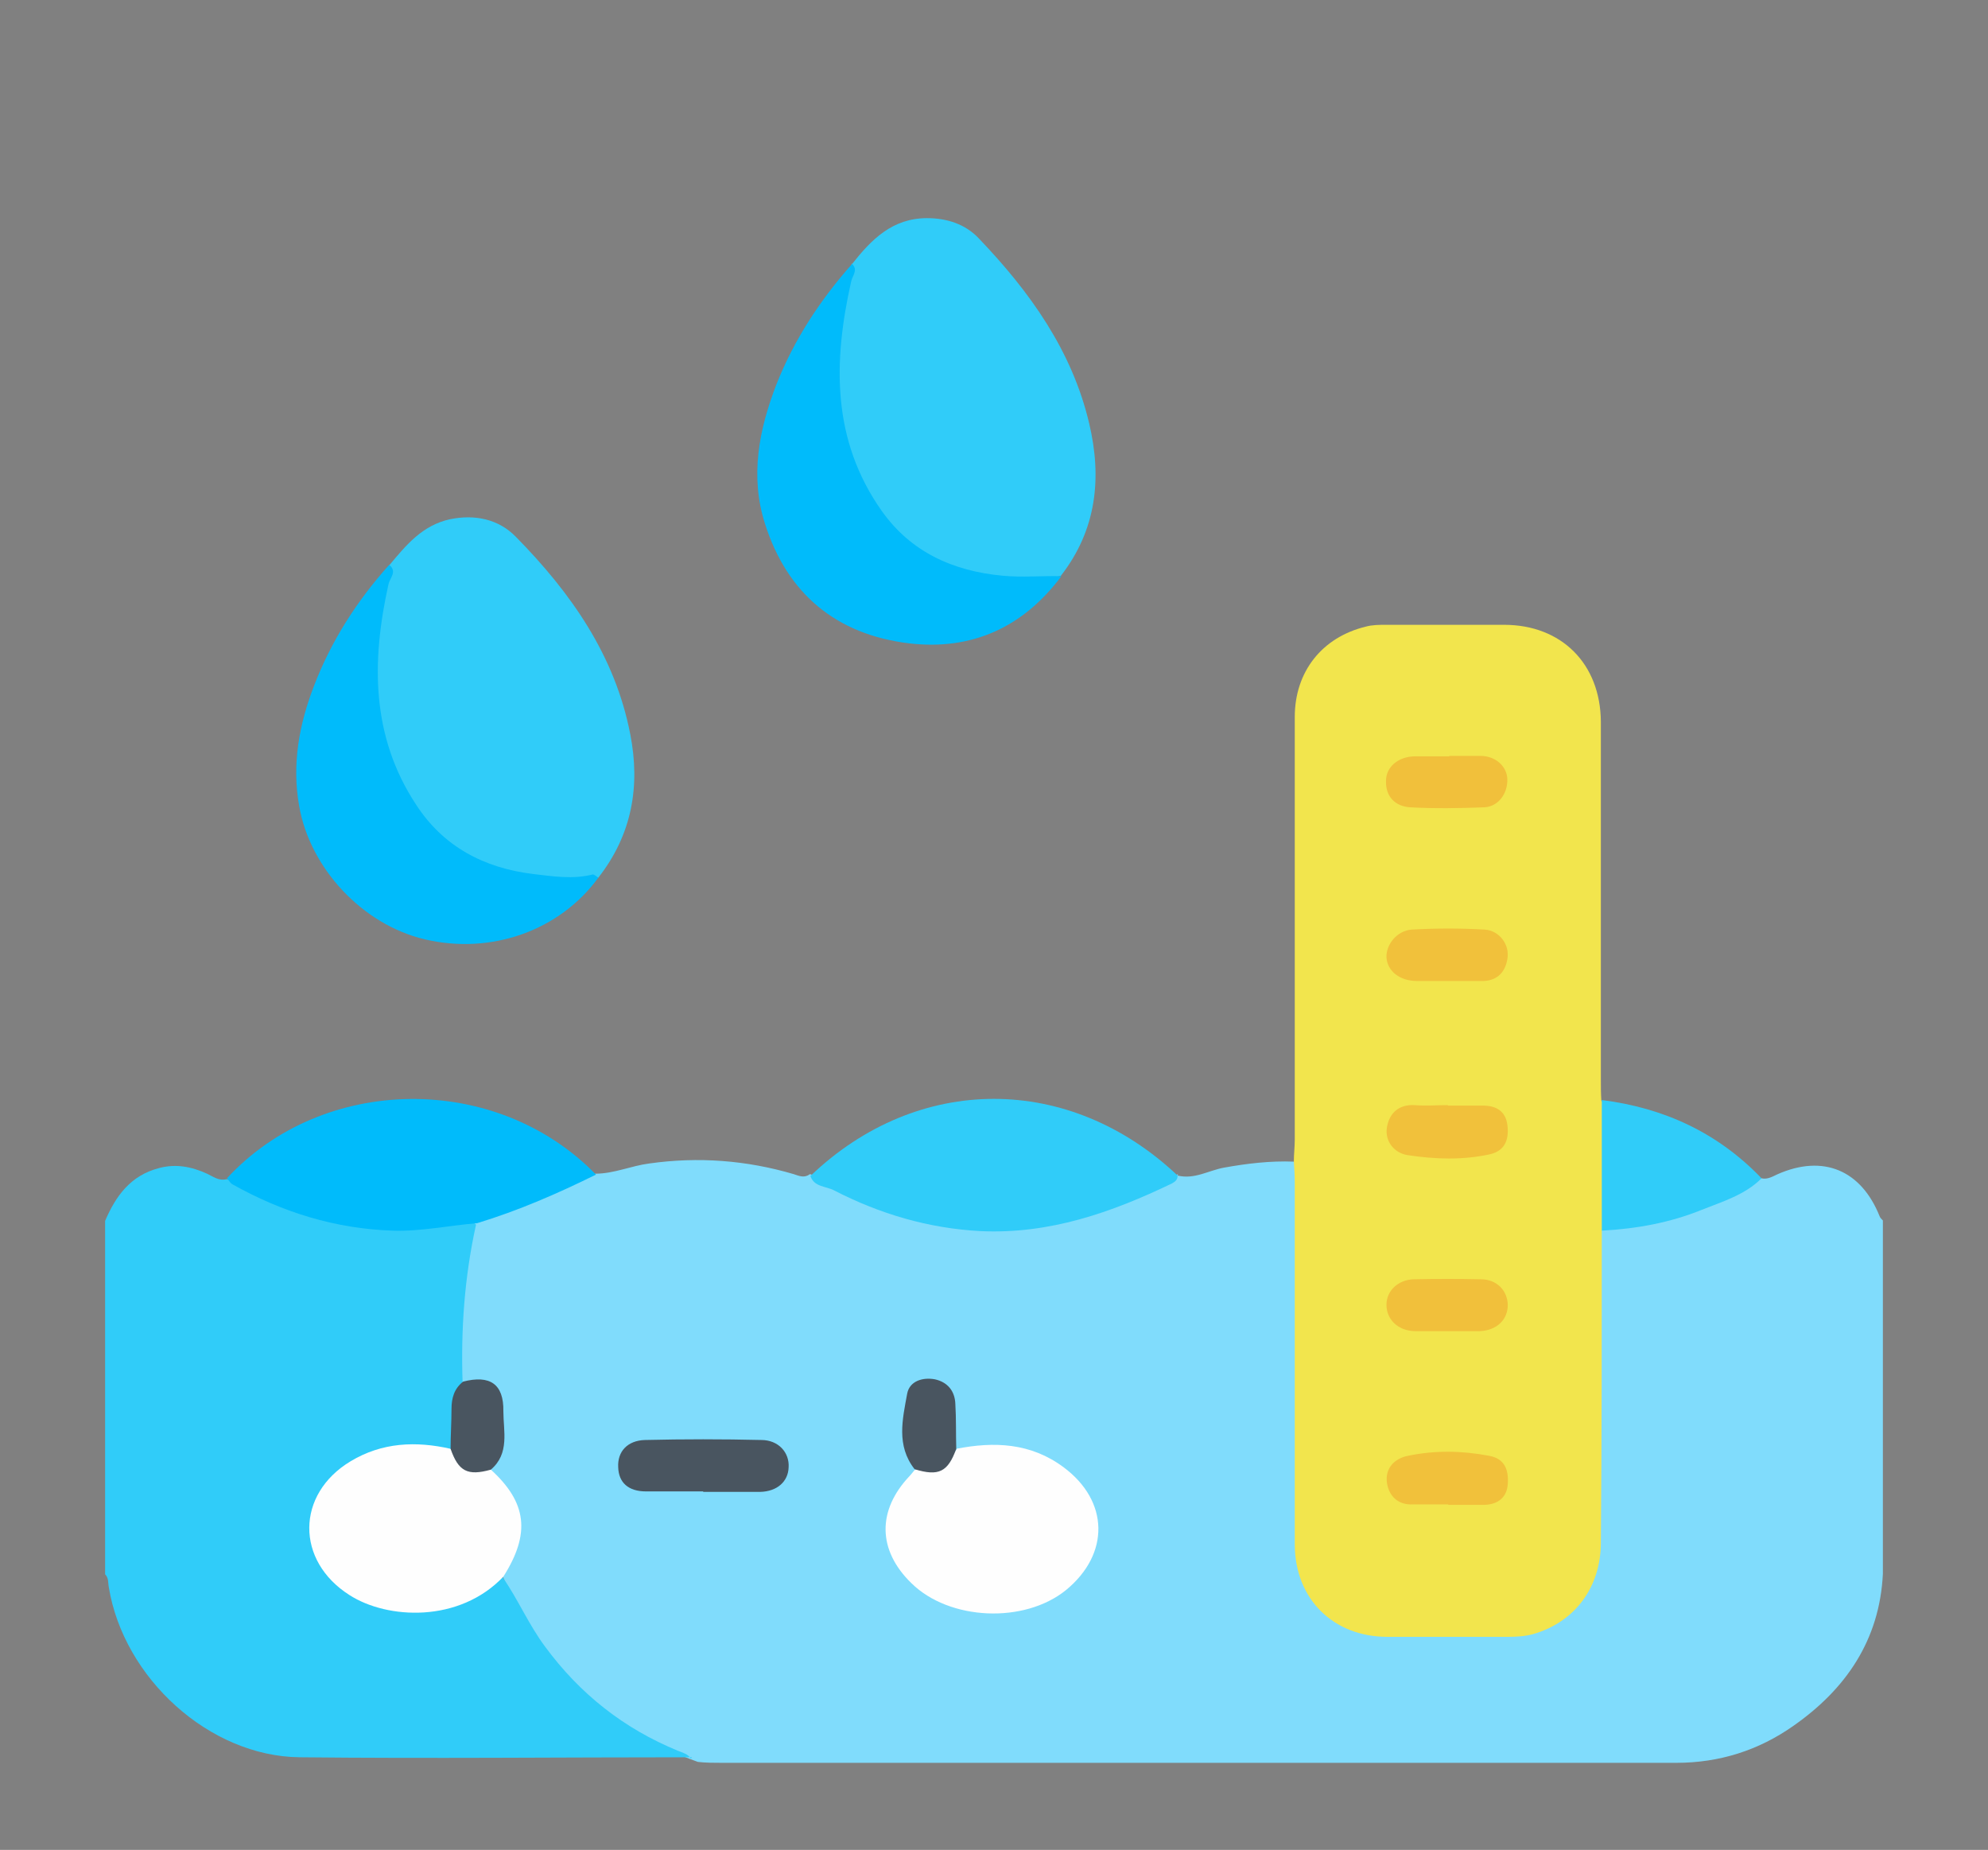 <?xml version="1.0" encoding="UTF-8"?>
<svg xmlns="http://www.w3.org/2000/svg" version="1.1" viewBox="0 0 429.3 399.4">
  <rect x="0" y="0" width="429.3" height="399.4" fill="#808080" stroke="none"/>
  <defs>
    <style>
      .cls-1 {
        fill: #f1c03b;
      }

      .cls-2 {
        fill: #30ccf9;
      }

      .cls-3 {
        fill: #f1c13b;
      }

      .cls-4 {
        fill: #f2e54d;
      }

      .cls-5 {
        fill: #495560;
      }

      .cls-6 {
        fill: #00bbfb;
      }

      .cls-7 {
        fill: #80dcfc;
      }

      .cls-8 {
        fill: #fefefe;
      }
    </style>
  </defs>
  <!-- Generator: Adobe Illustrator 28.7.1, SVG Export Plug-In . SVG Version: 1.2.0 Build 142)  -->
  <g>
    <g id="_圖層_2">
      <g>
        <path class="cls-7" d="M254.3,253.8c3.6.9,6.7-1.1,10-1.7,5-.9,10-1.5,15.1-1.3,2.2,1.5,1.5,3.8,1.5,5.8,0,25.8,0,51.6,0,77.3,0,7.8,3.7,13.2,10.5,16.7,2.4,1.2,5,1.5,7.6,1.5,8.5,0,17,0,25.5,0,12.2,0,19.9-7.5,20.1-19.7.2-9.5,0-18.9,0-28.4,0-10.8,0-21.7,0-32.5,0-1.7-.1-3.5.5-5.2.5-1.2,1.7-1.5,2.8-1.6,11.2-1.2,21.6-4.6,31.4-10.1.3-.2.7-.2,1.1-.2,1.3.3,2.4-.4,3.5-.9,9.8-4.3,18-.9,22,9.1.1.3.4.6.7.9v76.3c-.7,14.3-8,24.9-19.3,32.8-7.5,5.3-16,8-25.3,8-68.7,0-137.4,0-206.1,0-1.7,0-3.5,0-5.2-.2-19.9-7.1-34-20.4-42.1-40,0-1.3.5-2.4,1.1-3.5,3.5-6.1,1.9-11.6-2-16.8-.7-1-1.8-1.7-2-3.1,2.3-3.6,2.5-7.6,2.2-11.8-.3-4.7-1.6-6-6.3-6.3-.9,0-1.8,0-2.3-.9-1.4-7.8-.3-15.6.6-23.4.4-3.4.6-7,1.9-10.3.6-1.1,1.5-1.6,2.6-2,6.8-1.9,13.1-4.9,19.5-7.7,1.5-.7,3-1.3,4.7-1.2,4,0,7.7-1.7,11.6-2.2,10.6-1.5,21-.7,31.2,2.3,1.2.4,2.3.9,3.5,0,3.3.9,6.2,2.5,9.3,4,21.3,9.9,42.3,9,63.3-1,2.3-1.1,4.5-2.1,6.9-3Z"/>
        <path class="cls-2" d="M149.4,379.4c-28.2,0-56.5.3-84.7,0-19.5-.2-38-17.1-41.2-36.7-.2-1,0-2-.8-2.8v-76.3c2.3-5.4,5.5-9.8,11.6-11.4,3.7-1,7.1-.3,10.4,1.2,1.3.6,2.5,1.6,4.2,1.2,1.6,0,2.8,1,4.1,1.7,14.2,7.5,29.3,10.3,45.2,7.6,1.6-.3,3.2-.8,4.6.5-2.5,11.3-3.3,22.7-2.9,34.2-2,4.5-.5,9.5-1.8,14.2-1.2,1.5-2.7.8-4.2.7-6.2-.5-12.1-.2-17.7,3.2-11.2,6.8-11.4,20.8,0,27.2,9.6,5.4,19.3,5,28.6-1.2,1.2-.8,2.1-2.2,3.8-2.1,3.3,4.8,5.6,10.2,9.1,14.9,7.5,10.2,17,17.7,28.7,22.5,1,.4,2.2.7,2.8,1.7Z"/>
        <path class="cls-4" d="M345.9,265.7c0,22.4,0,44.9-.2,67.3,0,9.7-5.6,17.2-14.6,19.8-1.8.5-3.7.6-5.6.6-8.6,0-17.2,0-25.9,0-11.7,0-20-8.2-20-20,0-26,0-52.1,0-78.1,0-1.5-.1-3-.2-4.5,0-1.6.2-3.2.2-4.8,0-30.4,0-60.8,0-91.2,0-9.8,5.9-17.2,15.3-19.5,1.4-.4,3-.4,4.4-.4,8.5,0,17,0,25.5,0,12.4,0,20.8,8.4,20.9,20.9,0,25.8,0,51.6,0,77.3,0,1.5,0,3,.1,4.5.4.6.9,1.3.9,2,.3,8.2.5,16.4,0,24.5,0,.6-.4,1.1-.8,1.6Z"/>
        <path class="cls-2" d="M184,57c4.2-5.3,8.7-9.9,16.2-9.9,4.3,0,8.3,1.3,11.2,4.4,11,11.5,20.1,24.2,23.8,39.9,2.8,11.8,1.6,23-6.1,32.9-5.5,1.8-11.1,1.4-16.6.4-17-3.1-26.7-14.1-30.6-30.4-2.5-10.3-2.1-20.7,0-31.1.4-2.2,1.8-4.1,2-6.3Z"/>
        <path class="cls-2" d="M84.1,122c3.6-4.3,7.1-8.6,13.1-9.9,5.4-1.1,10.5,0,14.2,3.8,11.9,12.1,21.4,25.6,24.7,42.6,2.2,11.2.4,21.7-6.9,31-20.1,3.8-40.1-5.8-46.1-27.7-3.6-13.3-3.3-26.6,1-39.8Z"/>
        <path class="cls-6" d="M184,57c1.4,1.3,0,2.6-.2,3.8-3.9,17.3-4.2,34.2,6.6,49.5,6.3,8.9,15.4,13,26.1,14,4.2.4,8.5,0,12.7.1-8.2,11-19.3,16.1-32.9,14.5-15.7-1.9-26.3-10.7-31.1-25.8-3.3-10.3-1.3-20.4,2.5-30.2,3.8-9.6,9.4-18.1,16.2-25.8Z"/>
        <path class="cls-6" d="M84.1,122c1.7,1.4.1,2.8-.2,4.1-3.7,16.6-3.8,32.9,6,47.7,5.8,8.9,14.5,13.6,25.2,14.9,4.3.5,8.6,1.2,12.9.1.3,0,.8.4,1.2.7-8.3,11.4-23.1,16.7-37.5,13.3-13.5-3.2-24.8-15.4-27.1-28.8-1.6-9,0-17.6,3.2-25.9,3.7-9.7,9.3-18.4,16.2-26.1Z"/>
        <path class="cls-2" d="M254.3,253.8c0,.9-.5,1.3-1.2,1.7-13.1,6.3-26.5,11-41.4,10.3-11.2-.6-21.7-3.7-31.6-8.8-1.7-.9-4.3-.7-5.1-3.1,23.2-22.2,56-22.2,79.4,0Z"/>
        <path class="cls-6" d="M102.9,264.1c-6,.5-12,1.8-18.1,1.6-12.4-.4-23.9-4-34.6-10-.5-.3-.8-.9-1.2-1.3,20.8-22.5,58.2-22.9,79.7-.8-8.3,4.1-16.8,7.8-25.7,10.5Z"/>
        <path class="cls-2" d="M345.9,265.7c0-9.4,0-18.8,0-28.2,13.5,1.7,25.1,7.1,34.5,16.9-3.6,3.6-8.4,5-12.9,6.8-6.9,2.8-14.1,4.1-21.6,4.5Z"/>
        <path class="cls-8" d="M206.5,312.8c8.2-1.6,16.1-1.3,23.2,4,9.8,7.3,10,18.7.5,26.5-9,7.3-25.2,6.6-33.4-1.5-7.3-7.1-7.4-15.7-.4-23.1.4-.4.8-1,1.2-1.4,3.8,0,6.9-1.3,9-4.4Z"/>
        <path class="cls-8" d="M108.8,340.3c-9.6,10.2-25.2,9.3-33.3,4.1-11.7-7.4-11.6-21.8.2-28.9,6.8-4.1,14.1-4.4,21.6-2.7,2.2,2.8,5.1,4.4,8.7,4.5,7.8,7.1,8.6,13.8,2.7,23.1Z"/>
        <path class="cls-5" d="M151.9,322c-4.1,0-8.2,0-12.4,0-3.8,0-5.9-1.9-6-5.2-.2-3.4,2-5.8,5.8-5.9,8.4-.2,16.7-.2,25.1,0,3.7,0,6.1,2.7,5.9,5.9-.1,3.1-2.5,5.2-6.1,5.3-4.1,0-8.2,0-12.4,0Z"/>
        <path class="cls-5" d="M206.5,312.8c-1.8,5-3.8,6-9,4.4-4-5.1-2.6-10.8-1.6-16.3.5-2.7,3.3-3.6,6-3.1,2.7.6,4.3,2.5,4.4,5.3.2,3.2.1,6.4.2,9.7Z"/>
        <path class="cls-5" d="M106,317.3c-5,1.4-7,.4-8.7-4.5,0-2.9.2-5.7.2-8.6,0-2.4.6-4.4,2.5-5.9,5.8-1.5,8.8.5,8.7,6.4,0,4.3,1.4,9.1-2.7,12.6Z"/>
        <path class="cls-1" d="M312.2,287.4c-2.2,0-4.5,0-6.7,0-3.6-.1-6.1-2.5-6.1-5.7,0-3,2.5-5.4,5.9-5.5,4.8-.1,9.7-.1,14.5,0,3.4,0,5.7,2.4,5.8,5.5,0,3.2-2.3,5.5-6,5.7-2.5,0-5,0-7.5,0Z"/>
        <path class="cls-1" d="M313,163.2c2.2,0,4.5,0,6.7,0,3.2,0,5.7,2.2,5.8,5,.1,3.1-1.9,5.9-4.9,6.1-5.4.2-10.7.3-16.1,0-3.1-.2-5.3-2.2-5.2-5.7,0-3,2.6-5.2,6.1-5.3,2.5,0,5,0,7.5,0Z"/>
        <path class="cls-3" d="M312,211.8c-2,0-4,0-6,0-3.7,0-6.4-2.1-6.6-5.1-.1-2.8,2.3-5.8,5.5-6,5.2-.3,10.5-.3,15.7,0,3.2.2,5.5,3.3,4.9,6.4-.5,3-2.4,4.8-5.7,4.7-2.6,0-5.2,0-7.9,0Z"/>
        <path class="cls-3" d="M312.7,238.7c2.5,0,5,0,7.5,0,2.9,0,4.9,1.2,5.3,4.1.4,2.9-.3,5.6-3.7,6.4-5.9,1.3-11.9,1.1-17.8.2-2.8-.4-5-2.9-4.5-6,.5-3,2.5-5,6-4.8,2.4.2,4.7,0,7.1,0Z"/>
        <path class="cls-3" d="M312.7,324.8c-2.5,0-5,0-7.5,0-3.4.2-5.3-1.9-5.7-4.7-.4-3,1.5-5.2,4.6-5.8,5.8-1.2,11.6-1.1,17.4,0,3.5.6,4.3,3.1,4.1,6.1-.2,2.9-2.1,4.4-5,4.5-2.6,0-5.2,0-7.8,0Z"/>
      </g>
    </g>
  </g>
</svg>